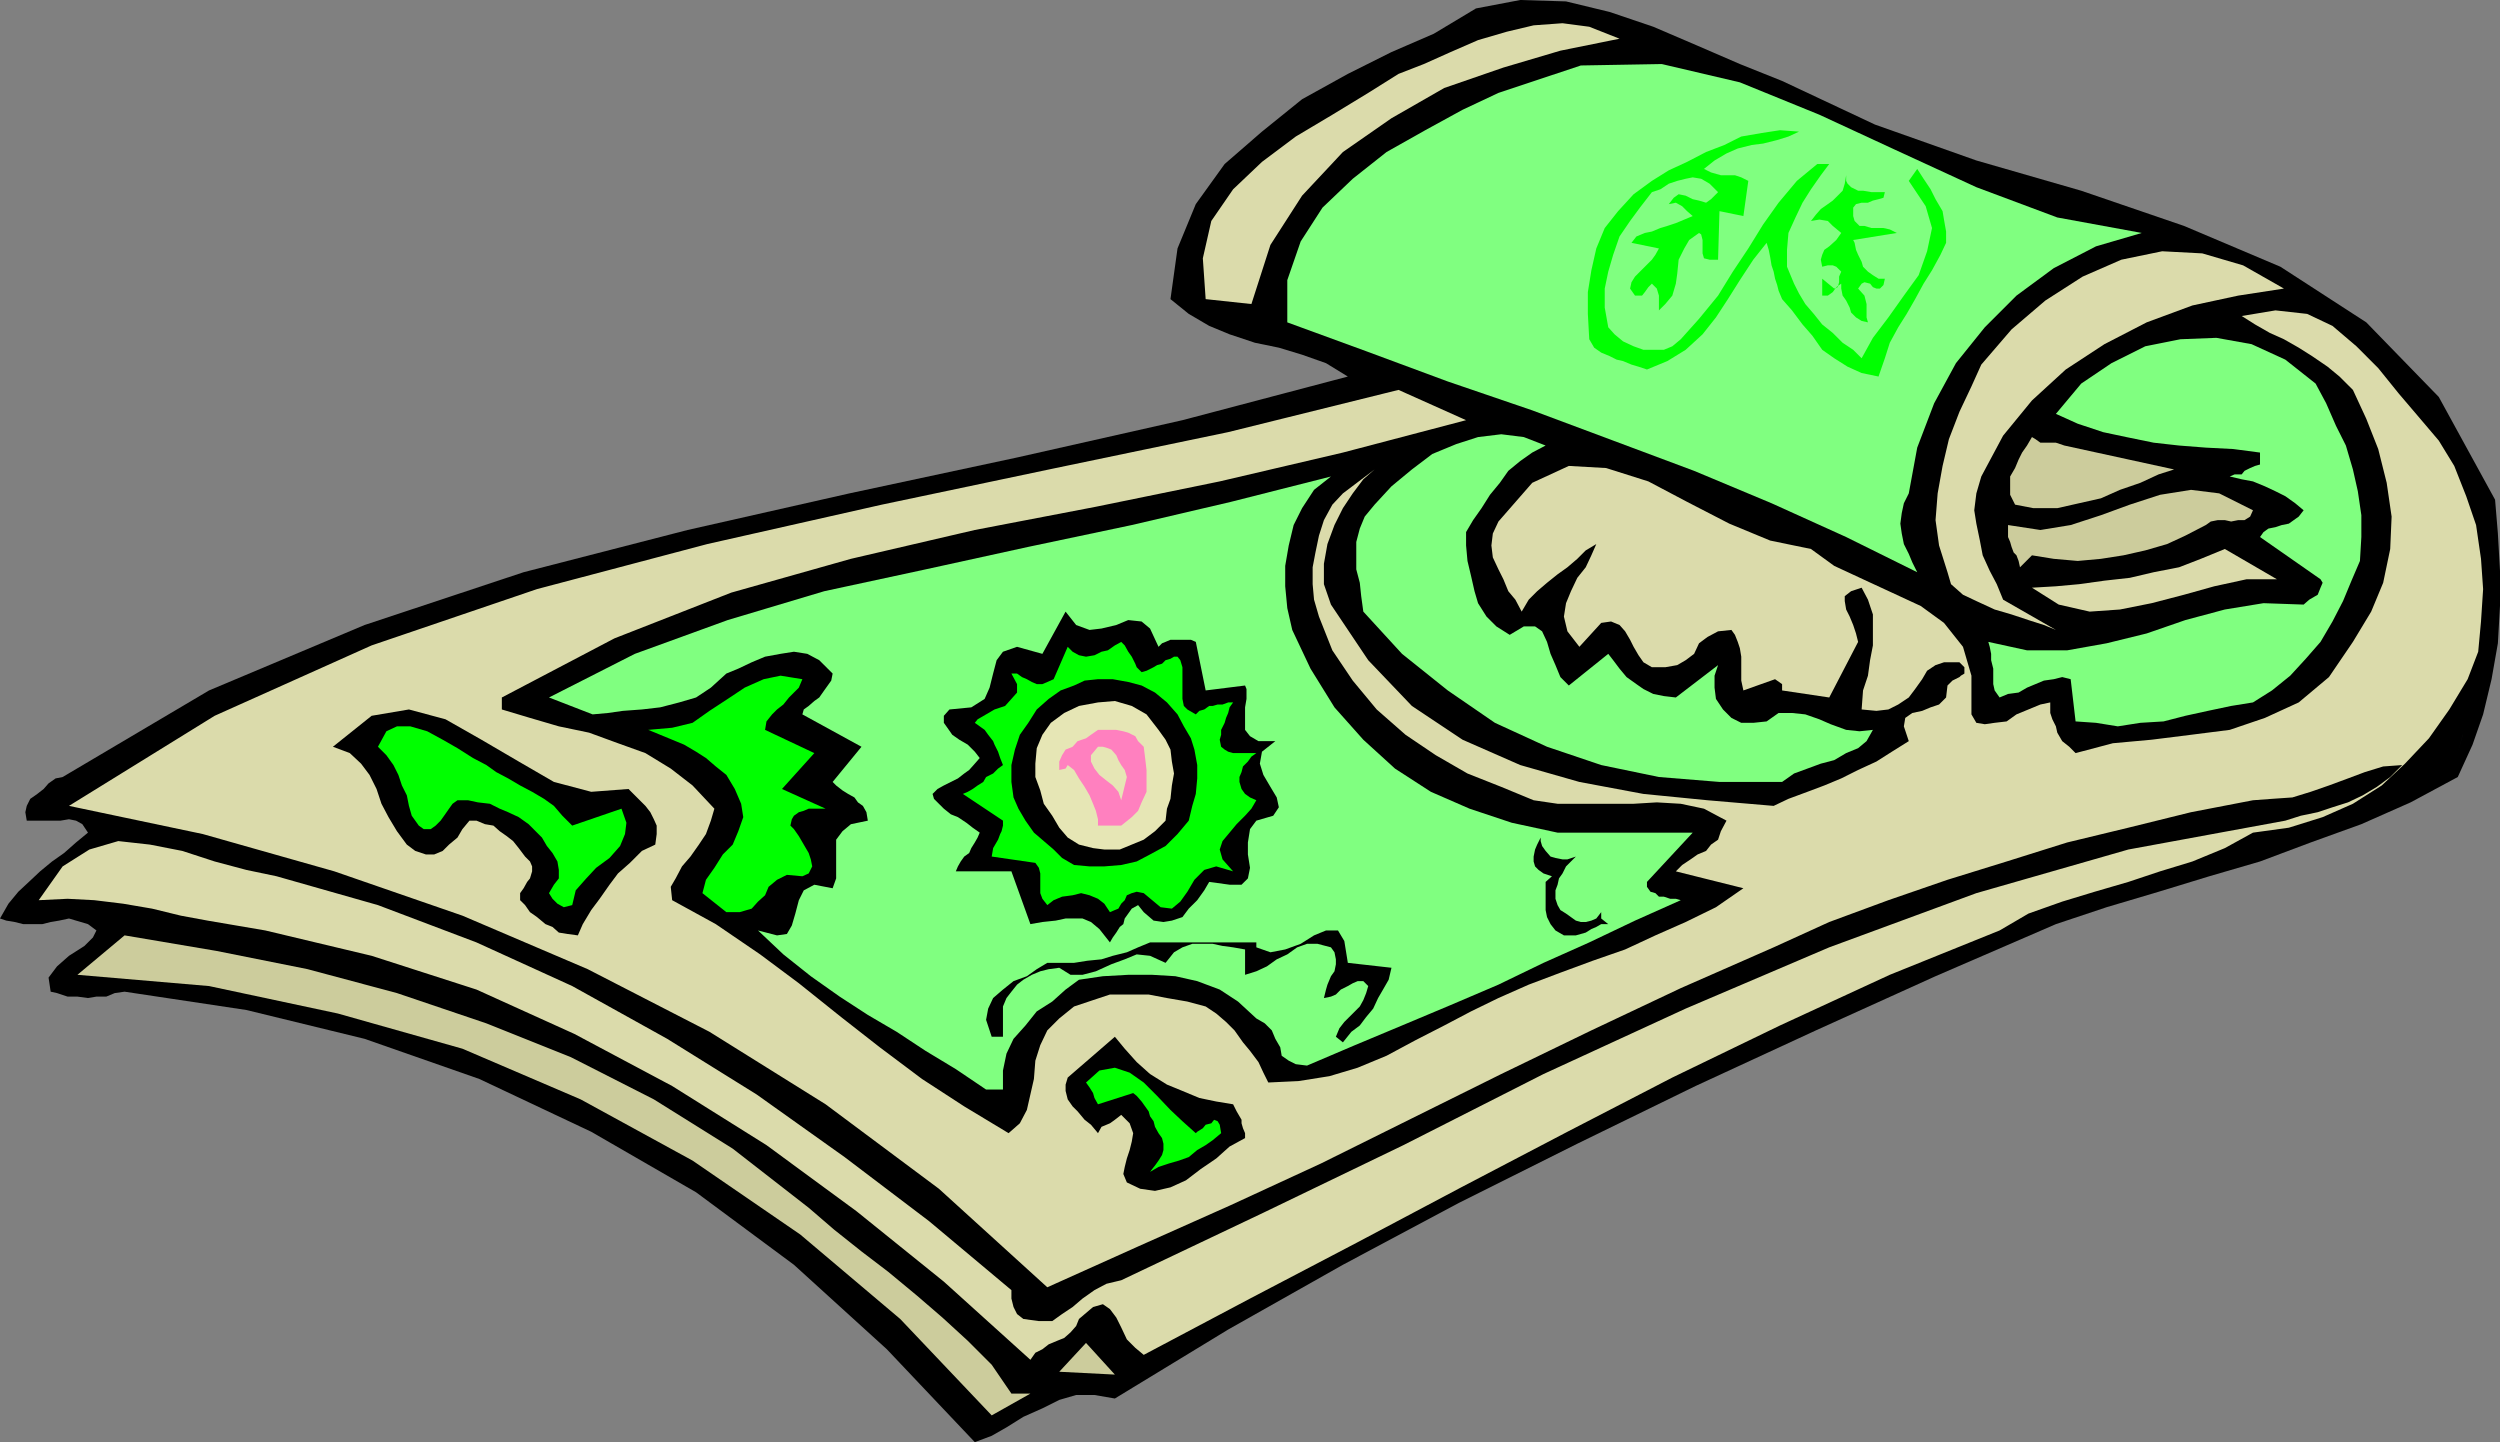 <svg xmlns="http://www.w3.org/2000/svg" width="355.199" height="204.898"><rect width="100%" height="100%" fill="#808080" stroke="none"/><path d="m253.2 11.5 13.198 6.2 14.403 5.1 14.898 4.298 14.602 5 13.699 5.8 12.2 7.903 10.3 10.597 8 14.602.398 4.8.301 5.298v5l-.3 5.3L354 96.5l-1.2 5-1.5 4.3-2.1 4.598-6.7 3.602-7 3.098-7.2 2.601-7.198 2.7-7.204 2.101-7.199 2.2-7.398 2.198-7.2 2.403L275 138.699l-17 7.7-17.102 7.902-16.796 8.199-16.801 8.398-16.5 8.801-16.301 9.2-16.102 9.8-2.898-.5h-2.602l-2.398.7-2.398 1.199-2.704 1.203-2.398 1.5-2.102 1.199-2.398.898L126 191.7l-13.2-12-13.902-10.3L84 160.8l-15.898-7.5-16.301-5.703L35 143.5l-17.3-2.602-1.4.2-1.198.5h-1.403l-1.199.203-1.5-.203H9.602l-1.5-.5-.903-.2-.3-2 1.203-1.597 1.699-1.5L12 134.398l1.2-1.199.5-1-1.2-.898-2.7-.801-1.402.3-1.199.2-1.199.3H3.3l-1.198-.3-1.204-.2-.898-.3 1.2-2.102 1.402-1.699 1.5-1.398 1.597-1.5 1.7-1.403 1.703-1.199 1.699-1.5 1.699-1.398-.8-1.203-.9-.5-1-.2-1.198.2H3.8l-.2-1.2.2-.898.5-1 1-.7.898-.702.7-.797 1-.703 1-.2 20.8-12.3L51.801 88.8l22.597-7.5 23.301-6 23-5.203L144.5 65l23.5-5.3 23.5-6.2-3.102-1.902-3.398-1.2-3.3-1-3.4-.699-3.6-1.199-2.9-1.2-2.902-1.702-2.597-2.098 1-7.2 2.597-6.3L174 23.3l5.3-4.6 5.7-4.602 6.5-3.598 6.2-3.102 6-2.597 6-3.602L216 0l6.5.2 6.2 1.5 6.198 2.1 6.301 2.7 6 2.598 6 2.402"/><path fill="#dbdbab" d="m230.102 5.5-8.403 1.7-8.097 2.398-8.403 2.902-7.5 4.3-6.898 4.798L185 27.8l-4.5 7-2.7 8.398-6.5-.699-.402-5.8 1.204-5.302 3.097-4.5L179.301 23l4.8-3.602 5.2-3.097 5.097-3.102L198.7 10.5l3.602-1.402 3.8-1.7L210 5.7l4.102-1.199 3.796-.902L222 3.3l3.8.5 4.302 1.699"/><path fill="#80ff80" d="M304.3 33.098 297.8 35l-6 3.098L286.5 42l-4.5 4.5-4.102 5.098-3.097 5.703-2.403 6.297-1.199 6.5-.699 1.402-.3 1.398-.2 1.5.2 1.403.3 1.5.7 1.398.5 1.2.698 1.402-10.097-5-10.602-4.801-11-4.602-11.5-4.3-11.5-4.297-12-4.102-11.597-4.3-11.204-4.098v-6l1.903-5.5 3.097-4.801 4.301-4.102 4.801-3.8 5.5-3.098 5.3-2.902 5.098-2.399 11.704-3.898 11.5-.203 11.097 2.601 11.301 4.602 10.8 5 11.5 5.297 11.5 4.3 12 2.2"/><path fill="#0f0" d="m255.602 18.7-1.5.698-1.602.5-2 .5-1.602.2-2 .5-1.597.703-1.7 1-1.5 1.199 1 .5 1.399.398h2l.898.301 1 .5-.699 5-3.398-.699-.2 6.898h-1.203l-.796-.199-.204-.699v-1.902l-.199-.797-.3-.203-1.399 1-.7 1.203-.8 1.597-.2 2-.198 1.403-.5 1.699-1 1.2-.903.898V42l-.3-1-.7-.7-.5.5-.5.7-.398.5h-1l-.7-1 .2-.902.5-.797.699-.703 1.7-1.7.5-.699.5-.898-3.9-.801.7-.902 1.2-.5 1-.2 1.198-.5 1-.3 1.204-.399 2.398-1-.8-.699-.7-.7-.898-.5-1 .2.699-.902.699-.5 1 .203 1 .5.898.199 1 .3.704-.5 1-1-1.204-1.202-1.199-.7-1.199-.199-1 .2-1.2.3-1.198.399-1.204.8-1.199.403L233 29.5l-1.398 1.898-1.5 2.2-.903 2.601-.699 2.399L228 41v2.7l.5 2.8.898 1 1.204 1 1.5.7 1.398.5h2.898l1.204-.5 1.199-1 2.597-2.9 2.704-3.3 2.097-3.402 2.2-3.297 2.101-3.403 2.2-3.097 2.6-3.102 2.9-2.398h1.698l-1.199 1.597-1.398 2-1.2 1.903-1 2.097-1 2.2-.203 2.402v2.398l1 2.403.704 1.398.898 1.5 1.2 1.399 1.198 1.5 1.5 1.203 1.403 1.398 1.5 1 1.199 1.2L266.102 48l2.199-2.902L270.5 42l2.102-2.902 1.199-3.399.699-3.3-.898-3.098-2.403-3.602L272.4 24l.902 1.398 1 1.5.699 1.403L276 30l.2 1.2.3 1.698V34.5l-.8 1.7-1.2 2.198-1.2 1.903-1.198 2.199-1.204 2.098L269.7 46.5l-1.199 2.2-.7 2.198-.902 2.602-2.398-.5-2-.902-1.898-1.2-1.704-1.199-1.398-2-1.398-1.601-1.5-2L253.2 42.5l-.5-1.2-.199-.8-.3-.902-.2-1-.3-.899-.2-1.199-.2-1-.3-1-1.898 2.398-1.903 2.903-1.7 2.699-1.7 2.598-1.902 2.402-2.398 2.2-2.602 1.6L234 52.5l-1.2-.402-1-.297-1.198-.5-.903-.203-1-.5-1.199-.5-1-.7-.7-1.199-.198-3.601V41.5l.5-3.102.699-3.097L228 32.398 229.898 30l2.204-2.402 2.597-1.899 2.403-1.5L239.699 23l2.7-1.402 2.601-1 2.398-1.2 2.903-.5 2.597-.398 2.704.2"/><path fill="#0f0" d="m267.8 27.3-.198.798-.704.203-.796.199-.704.3h-.898l-.8.2-.4.5v1.2l.2.698.7.7h.698l1 .3h1.704l.898.2 1 .5-6.2 1 .2.402.2 1 .3.7.5 1 .2.698.698.7.704.5.796.5h.903l-.2.902-.5.5h-.5l-.5-.2-.402-.5-.8-.202-.399.203-.5.699.898 1 .301 1.2v1.898l.2.703-.899-.203-.8-.5-.7-.7-.2-.699-.5-1-.5-.699-.198-1v-.7l-.704.5-.5.7-.699.5h-.8v-2.402L260.601 41l.5-.2.199-.702V39.3l.3-.703-.703-.7-.5-.199h-.699l-.8.2-.2-1 .2-.7.3-.699.7-.5 1-.902.703-1-1.204-1-.699-.7-1.199-.199-1.2.2.7-.899.7-.8 1-.7.698-.5.704-.7.699-.702.3-1 .2-1.2v.801l.199.399.5.5 1 .5h.7l1.198.203h1.903"/><path fill="#dbdbab" d="m324.5 41-6.5 1-6.5 1.398-6.5 2.403-6 3.097-5.5 3.602-4.8 4.398-4.098 5L281.5 67.7l-.7 2.399-.3 2.402.3 1.898.5 2.403.4 2.097 1 2.2 1 1.902.902 2.2 7.5 4.3-1.704-.7-2.199-.702-2.398-.797-2.403-.703-2.597-1.2-1.903-.898L277.2 83l-.5-1.7-1.199-3.8-.5-3.602.3-3.8.7-3.899.898-3.8 1.5-3.899 1.704-3.602 1.398-3.097 4.3-5 4.802-4.102 5.296-3.398 5.5-2.403L307.2 35.7l5.7.301 5.8 1.7L324.5 41"/><path fill="#dbdbab" d="m346.5 62.598 2.2 3.601 1.698 4.301 1.403 4.098.699 4.8.3 4.301-.3 4.602-.398 4.297-1.5 3.902-2.602 4.3-2.898 4.098-3.403 3.602-3.3 3.098-4.098 2.601-4.301 1.899-4.8 1.5-5.098.703-4 2.199-4.602 1.898-4.602 1.403-4.5 1.5-4.796 1.398-4.602 1.399-4.8 1.703-4.098 2.398L268.5 138.5l-15.602 7.2-15.296 7.398-14.903 7.703-15.097 7.898-14.903 7.899-15.097 7.902-15.102 8-1.2-1-1.198-1.2-.801-1.702-.7-1.399L157.7 186l-1-.7-1.398.4-2 1.698-.403 1-.796.903-.903.797-1 .402-1.199.5-.898.7-1 .5-.704 1-12.296-11.102-12.403-10-12.8-9.399-13.399-8.398-13.898-7.403-13.903-6.3-14.898-4.797-15.102-3.602-4.097-.699-4.102-.7-3.8-.702-4.098-1-4.102-.7-4.102-.5-3.796-.199-4.102.2 3.398-4.801 3.801-2.399 4.102-1.199 4.5.5 4.597.898 4.602 1.5 4.5 1.2 4.3.902 14.4 4.098 14 5.3 13.6 6.2 13.5 7.5 12.7 7.902 12.5 8.898 12 9.102 11.7 9.8v1.2l.3 1.2.5 1 .898.698 2.204.301h1.898l1.398-1 1.5-1 1.403-1.199 1.699-1.2 1.7-.902 2.1-.5 20.2-9.597 19.898-9.602 19.903-10.101L239.5 143.3l20.398-8.703 20.903-7.7 21.597-6.199 22.301-4.101 2.2-.7 2.402-.5 2.097-.699 2.204-.699 2.097-1 2-1.2 1.903-1.402 1.699-1.699-2.7.2-2.601.8-2.398.899-2.704 1-2.597.902-2.602.8-2.898.2-2.7.2-8.8 1.698-8.903 2.2-8.699 2.101-8.597 2.7-8.403 2.601-8.398 2.898-8.403 3.102-7.898 3.598-13.2 5.8-12.698 6-12.801 6.2-12.7 6.3-12.902 6.403-13 6-13 5.797-12.898 5.8-15.403-14-16.097-12-16.5-10.3-17.301-8.899-17.8-7.601-18.2-6.297-18.7-5.301-19-4 20.7-12.8 22.3-10 23.5-8 24.2-6.4 24.8-5.6 24.7-5.2 24.5-5.102 24.2-6 9.6 4.301-17.5 4.602-17.5 4.097L155.7 72l-17.2 3.3-17.602 4.098-17 4.801-16.597 6.5-16 8.399v1.703l4 1.199 4.097 1.2 4.301.898 4.102 1.5L91.699 107l3.602 2.2 3.097 2.398 3.102 3.3-.5 1.7-.7 1.902-1 1.5-1.198 1.7-1.204 1.398L96 124.8l-.7 1.2.2 1.898 6.2 3.403 6.3 4.297 5.5 4.101 6 4.801 5.5 4.3 6 4.5 6 3.9 6.3 3.8 1.598-1.402 1-1.899 1-4.398.204-2.602.699-2.199 1-2.102 1.699-1.699 2.102-1.699 2.699-.902 2.398-.797h5.5l2.602.5 2.898.5 2.602.699 1.5 1 1.398 1.2 1.2 1.198 1.203 1.7 1 1.203 1.199 1.597.699 1.5.7 1.403 4.3-.203 4.398-.7 4-1.199L197 150l4.102-2.2 4.097-2.1 3.801-2 3.898-1.9 4.301-1.902 4.5-1.699 4.602-1.699 4.597-1.602 4.301-2L239.5 131l4.3-2.102 3.9-2.699-9.598-2.398.898-.903 1.2-.8 1-.7 1.198-.5.704-.898 1-.7.398-1.202.8-1.5-3.198-1.7-3.301-.699-3.403-.199-3.296.2H221.3l-3.403-.5-4.597-1.9-4.801-1.902-4.5-2.597-4.3-2.903-4.098-3.597-3.403-4.102-2.898-4.3-1.903-4.801-.699-2.399L186.5 83v-2.402l.398-2.098.5-2.402.704-2.2L189.3 71.7l1.5-1.601 4.5-3.399-1.602 1.399-1.5 2L190.8 72.2l-1.2 2.399-1 2.703-.5 2.797V83l1 2.898 5.297 7.903 6.204 6.5 7.199 4.797 8.199 3.601 8.398 2.399 9.102 1.703 9.102.898 9.398.801 2.102-1 2.699-1 2.398-.902 2.403-1 2.398-1.2 2.602-1.199 2.199-1.398 2.398-1.5-.699-2.102.2-1.199 1-.7 1.402-.3 1.199-.5 1.199-.402 1-1 .2-1.7.698-.699 1-.5.204-.199.5-.3v-.9l-.704-.702H276.2l-1.2.402-1.2.8-.698 1.2-1 1.398-.903 1.2-1.5 1-1.398.703-1.7.199-2.101-.2.2-2.702.698-2.098.301-2.2.403-2.1v-4.4l-.704-2.1-.898-1.7-1.5.5-.898.7v.698l.199 1.2.5 1 .5 1.203.398 1.199.301 1.2-4.102 7.898-6.699-1v-.899l-1-.699-4.5 1.598-.3-1.399v-3.398l-.2-1.203-.3-.899-.399-1-.5-.699-1.898.2-1.5.8-1.204.898-.699 1.5-1.199.903-1.2.699-1.698.3h-1.903l-1.199-.702-.7-1-.698-1.2-.5-1-.704-1.199-.796-.898-1.204-.5-1.398.199-3.102 3.398L222.7 89.7l-.5-2.101.301-1.899.7-1.699.902-1.902 1.199-1.5.8-1.7.7-1.597-1.5.898-1.2 1.2-1.402 1.199-1.398 1-1.5 1.203L218.398 84l-1.199 1.2-1 1.698-.898-1.699-1-1.199-.7-1.7-.703-1.402-.796-1.699-.204-1.699.204-1.7.796-1.702 4.801-5.5 5.2-2.399 5.3.301 6 1.898 5.5 2.903 6 3.097 5.801 2.403L257.3 78l3.302 2.398 4.097 1.903 4.102 1.898 4.097 1.899L276.2 88.5l2.7 3.398L280.101 96v5.5l.699 1.2 1.199.198 1.398-.199 1.704-.199 1.398-1 1.7-.7 1.698-.702 1.403-.297v1.5l.3.898.5 1 .2.899.699 1.203 1 .797.898.902 5.301-1.402 5.5-.5 5.602-.7 5.5-.699 5-1.699 4.8-2.2 4.297-3.6 3.403-5 2.597-4.302 1.704-4.097 1-4.801.199-4.602-.7-4.8-1.203-4.797L336.2 59.5l-1.898-4.102-1.903-1.898-1.699-1.402-2.199-1.5-1.898-1.2L324.5 48.2l-2-.898-2.102-1.203-1.898-1.2 4.8-.8 4.5.5 3.598 1.703 3.403 2.898 3.097 3.102 2.903 3.597 2.898 3.403 2.801 3.297"/><path fill="#80ff80" d="m329 54.5 1.5 2.8 1.398 3.2 1.403 2.8 1 3.4.699 3.1.5 3.4v3.1l-.2 3.4-1.198 2.8-1.204 2.898-1.5 2.903-1.699 2.898-2.097 2.399L325.398 96l-2.597 2.098-2.7 1.703-3.101.5-3.3.699-3.2.7-3.102.8-3.296.2-3.204.5-3.097-.5-2.903-.2-.699-6-1.199-.3-1.2.3-1.402.2-2.398 1-1.2.698-1.5.2-1.198.5-.704-1-.199-.899V95l-.3-1.2v-.902l-.2-1-.199-.699 5.5 1.2h5.7l5.6-1L305 90l5.5-1.902 5.602-1.5 5.5-.899 5.699.2.8-.7 1.2-.699.398-1 .301-.7-.3-.5-8.598-6 .5-.702.699-.5 1-.2.898-.3 1-.2.7-.5.703-.5.699-.898-1.2-1-1.402-1-1.398-.7-1.5-.702-1.7-.7-1.601-.3-1.7-.399h-1.698 1.699l.699-.3h1l.398-.5.801-.399.7-.3.703-.2v-1.7l-3.801-.5-3.903-.202-3.796-.297-3.602-.403-3.898-.8-3.301-.7-3.602-1.199-3.097-1.398 3.597-4.301L300 51.598l4.8-2.399 5-1 5.098-.199 5 .898 4.801 2.2L329 54.5m-109.398 8.8-1.903 1L216 65.5l-1.7 1.398-1.198 1.7-1.403 1.703-1.199 1.898-1.2 1.7-1 1.699V77.5l.2 2.2.5 2.1.5 2.2.5 1.7 1.2 1.898L212.601 89l1.898 1.2 2-1.2h1.602l1 .7.699 1.5.5 1.698.7 1.602.7 1.7 1.198 1.198 5.602-4.5.7.903.902 1.199 1 1.2 1.398 1 1 .698 1.398.7 1.5.3 1.704.2 6-4.598-.5 1.5v1.7l.199 1.6 1 1.5L246 102l1.398.7h1.704l1.898-.2 1.7-1.2h1.902l1.898.2 2 .7 1.602.698 2.199.801 1.898.2 1.903-.2-.903 1.602-1.199 1-1.7.699-1.698 1-1.903.5-1.898.7-1.903.698-1.699 1.2h-8.898l-8.602-.7-8.199-1.699-7.7-2.601-7.402-3.399-6.699-4.601-6.5-5.2-5.5-6-.3-2.199-.2-1.898-.5-1.903V77l.5-1.902.7-1.7L195.3 71.7l2.398-2.601 2.903-2.399 2.899-2.2 3.398-1.402 3.102-1 3.3-.399 3.2.399 3.102 1.203"/><path fill="#cccc9c" d="m293.3 63.3 15.598 3.4-2.199.698-2.597 1.2-2.903 1L298.5 70.8l-3.102.699-3.097.7h-3.403l-2.597-.5-.7-1.4v-2.6l.7-1.2.5-1.2.5-1 .699-1 .7-1.202.5.3.698.5h2.204l1.199.403"/><path fill="#80ff80" d="m189.102 67.7-2.403 1.898L185 72.199l-1.2 2.399-.698 2.902-.5 2.898v2.903l.296 3.097.704 3.102 2.597 5.5 3.403 5.5 4.097 4.598 4.5 4.101 5.102 3.301 5.5 2.398 6 2 6.5 1.403H240.5l-6.5 7V126l.5.7.7.198.5.5h.698l.903.301h.8l.7.2-6.5 2.902-6.5 3.097-6.5 2.903-6.403 3.097-6.796 2.903-6.903 2.898-6.699 2.801-6.8 2.898-1.598-.199-1-.5-1-.699-.204-1.2-.699-1.202-.5-1.2-1-1-1.199-.699-2.602-2.398-2.597-1.703-3.2-1.2L167 138.7l-3.3-.199h-3.4l-3.6.2-3.4.5-1.902 1.398-1.898 1.703-2.2 1.398-1.6 2-1.7 1.899-1 2.101-.5 2.399v2.703h-2.398l-4.301-2.903-4.301-2.597-4.102-2.703-4.097-2.399-4-2.601-4.102-2.899-3.898-3.101-3.602-3.399 2.7.7 1.402-.2.699-1.199.5-1.7.5-1.902.7-1.398 1.5-.8 2.6.5.5-1.4v-5.5l.9-1.202 1.198-1 2.403-.5-.2-1.2-.5-.898-.703-.5-.5-.7-.898-.5-.8-.5-.9-.702-.5-.5 4.098-5L114 101.5l.2-.7.698-.5.801-.702.7-.5.703-1 1-1.399.199-1-1.903-1.898-1.699-.903-1.898-.3-1.903.3-2.199.403-1.898.797-1.903.902-1.699.7-2.199 2-2.102 1.398-2.398.703-2.7.699-2.6.3-2.7.2-2.102.3-2.199.2L78 99.098l12.2-6.2 13.198-4.8L117.102 84l14.398-3.102 14.602-3.199 14.699-3.101 14.097-3.297 14.204-3.602"/><path fill="#cccc9c" d="m320.102 72.5-.403.898-.8.5H318l-1 .2-.898-.2h-1l-1 .2-.704.5-2.898 1.5-2.602 1.203-3.097.898-3.102.7-3.199.5-3.3.3-3.4-.3-3.1-.5-1.7 1.699-.2-.899-.3-.8-.398-.399-.301-.8-.2-.7-.3-.7v-1.702l4.597.703 4.301-.703 4.301-1.399 4.102-1.5 4.296-1.398 4.403-.703 4 .5 4.8 2.402"/><path fill="#dbdbab" d="M323.5 82.3h-4.3l-4.598 1-4.301 1.2-4.602 1.2-4.5.898-4.3.3-4.399-1-3.8-2.398 3.402-.2 3.296-.3 3.602-.5 3.602-.402L306 81.3l3.602-.703 3.097-1.2L316.102 78l7.398 4.3"/><path d="m164.602 91.898.5-.5.5-.199.699-.3h2.898l.7.3 1.402 6.899 5.597-.7.204.5v1.403l-.204 1.199v3.2l.704.898 1.199.703h2.398l-1.898 1.5L179 108.5l.5 1.598 1 1.703.898 1.5.301 1.398-.8 1.2-2.399.699-.898 1.203-.301 1.898v1.7l.3 1.902-.3 1.5-.903.898H174.7l-2.898-.398-.7 1.199-1 1.398-1.203 1.2L168 130.3l-1.5.5-1.2.199-1.402-.2-1.398-1.202-.8-1-.9.5-.5.703-.5.699-.198.8-.5.4-.5.8-.5.7-.403.698-1.5-1.898-1.199-1-1.2-.5h-2.402l-1.398.3-1.898.2-1.704.3-2.699-7.5h-7.898l.3-.702.399-.7.5-.699.7-.5.3-.699.5-.8.398-.7.301-.7-1-.702-.898-.7-1.2-.8-1-.399-1-.8-.703-.7-.699-.699-.199-.7.7-.702.902-.5 2-1 .898-.7.7-.5.8-.898.7-.8-.7-.9-1-1-1.2-.702-1-.7-.698-1-.5-.699v-1l.796-.898 3.102-.3 1.898-1.2.704-1.6.5-2 .5-1.9.898-1.202 2-.7 3.602 1 3.296-6 1.5 1.903 1.903.699 1.699-.2 2.102-.5 1.699-.702 1.898.203 1.2 1 1.203 2.597"/><path fill="#0f0" d="m163.898 94.8.5-.3.704-.2.5-.5.699-.202.5-.297h.5l.398.5.301 1v4.5l.2 1 .5.5 1.198.699.5-.5.704-.2.699-.5h.5l.699-.202h.7l.8-.297h.7l-.5.699-.2.8-.3.7-.2.7-.5 1v.698l-.2.7.2 1 .5.402.5.3.7.2h3.3l-.7.5-.5.7-.698.698-.204.801-.296.7v.699l.296 1 .5.703.704.5.898.398-.7 1.2-.902 1-1.199 1.199-1 1.203-1 1.199-.398 1.2.398 1.398 1.5 1.703-2.398-.703-1.7.5L169.7 125l-1 1.7-1 1.398-1.199 1-1.602-.2-2.398-2-1-.199-.7.2-.698.3-.301.7-.5.5-.403.699-.5.203-.699.297-.8-1.2-.899-.699-1.2-.5-1.198-.3-1.204.3-1.5.2-1.199.5-.898.699-.7-.899-.3-.8v-2.801l-.2-.797-.5-.703-6.203-.899.204-1.199.699-1.2.3-.8.2-.402.199-.797v-.703l-5.7-3.797.7-.301.7-.402.698-.5.801-.5.403-.7 1-.5.699-.699.699-.5-.398-1-.301-.898-.5-1-.2-.5-.703-.903-.5-.699-1.398-1 .398-.5 1.204-.699 1.199-.7 1.5-.5.898-1 .801-.902V97.2l-.8-1.5h.8l.7.5.698.301.704.398.699.301h.8l.7-.3.898-.399 2-4.602.7.7.902.5 1 .203 1.199-.203 1-.5.898-.2 1-.699.903-.5.5.5.5.899.5.703.5 1 .199.5.7.699.698-.2 1-.5M114 96.5l-.5 1.2-1.398 1.398-.801 1-.903.703-.699.699-.8 1-.2 1.2 7 3.3-4.597 5.098 6.199 2.8h-2.403l-.699.301-.699.2-.7.5-.3.5-.2.902.5.5.7 1 1.398 2.398.301.899.2 1-.5 1-.899.402-2.2-.2-1.402.7-1.199 1-.5 1.2-1 .898-.898 1-1.7.5H103.2l-3.398-2.7.5-1.898 1.199-1.7 1.2-1.902 1.402-1.398.796-1.902.704-2-.301-1.899-.903-2.101-1.199-2-1.5-1.2-1.398-1.199-1.403-.898-1.699-1-1.699-.703-3.398-1.399 3.398-.3 2.898-.7 2.403-1.699 2.597-1.7 2.403-1.6 2.699-1.2 2.398-.5 3.102.5"/><path d="m167.3 101.5.9 1.7 1 1.698.5 1.602.402 2.2v1.898l-.204 2.203-.5 1.699-.5 2.098-1.597 1.902-1.7 1.7-2.203 1.198-1.898 1-2.2.5-2.402.2h-2.097l-2.2-.2-1.703-1-1.199-1.199-1.398-1.199-1.403-1.2-1.199-1.702-1-1.7-.699-1.597-.3-2.203v-2.399l.5-2.199.698-2.102 1.204-1.699 1.199-1.898L149 99.3l1.7-1.203 1.902-.7 1.5-.699L156 96.5h2.102l2.199.398 1.898.5 1.903 1 1.699 1.403 1.5 1.699"/><path fill="#e6e6b5" d="m164.602 103.7 1 1.398.699 1.402.199 1.7.3 1.698-.3 1.7-.2 1.902-.5 1.398-.198 1.7-1.5 1.5-1.602 1.203-3.398 1.398h-2.204l-1.597-.199-2-.5-1.602-1-1.199-1.402-1-1.7-1.2-1.699-.5-1.898-.698-1.903V108.5l.199-2.2.8-1.902 1.2-1.699 1.898-1.398 2.102-1 2.699-.5 2.398-.203 2.403.703 2.097 1.199 1.704 2.2"/><path d="m89.3 112.098.7.703 1.7 1.699.698.898.5 1 .403.903v1.199l-.2 1.5-1.902.898-1.699 1.7-1.7 1.5-1.198 1.601-1.403 2L84 129.301l-1.2 2-.698 1.597-1.5-.199-1.204-.199-.898-.8-1-.4-1.2-1-1-.702-.698-1-.704-.7v-1l.5-.699.5-.898.403-.5.3-1v-.703l-.3-.7-.7-.699-.902-1.199-.8-1-.899-.7-1-.702-.898-.797-1.204-.203-1.199-.5h-1l-1 1.203L65 119l-1.2 1-.902.898-1.199.5H60.5l-1.5-.5-1.2-.898-1.402-1.902-1.199-2-1-1.899-.699-2.101-1-2-1.2-1.598-1.6-1.5-2.4-.902 5.5-4.399 5.302-.898 5.199 1.398 5.097 2.899 5.301 3.101 5 2.899L84 112.5l5.3-.402"/><path fill="#0f0" d="m81.3 117.3 7-2.402.7 2-.2 1.602-.698 1.7-1.5 1.698-1.903 1.403-1.398 1.5-1.5 1.699-.5 2.098-1.2.3-.902-.5-.699-.699-.5-.8.7-1.2.698-.898v-1.203l-.199-1.2-.699-1.199-.8-1L77 119l-.7-.7-1.198-1.202-1.403-1-1.5-.7-1.199-.5-1.398-.699-1.704-.199-1.398-.3H65l-.7.5-.5.698-.698 1-.5.7-.704.703-.699.5h-1l-.699-.5-1-1.403-.398-1.398-.301-1.5-.7-1.402-.5-1.5-.703-1.399-1-1.398-1.199-1.203 1.2-2.2 1.5-.699H58.3l2.398.7 2.2 1.199L65 106.3l2.2 1.398 1.902 1 1.398 1 1.7.899 1.698 1 1.704.902 1.699 1 1.398 1 1.2 1.398 1.402 1.403"/><path fill="#ff80bf" d="m162.5 106.098.2 1.601.198 1.7v3.101l-.699 1.5-.5 1.2-.898.898-1.5 1.203H156v-.903l-.3-1.199-.4-1-.5-1.199-.698-1.2-.801-1.202-.7-1.2-.902-.699-.3.5-.899.2v-1.2l.398-.898.5-.801 1-.402.704-.797 1.199-.403.699-.5 1-.699h2.602l1 .2.699.199 1 .5.398.703.801.797"/><path fill="#fff" d="M349.898 104.398 349.2 107l.7-2.602"/><path fill="#e6e6b5" d="m160.102 110.398-.801 3.301-.403-1.199-.796-.902-.903-.7-1-.8-.699-.899-.5-1v-.898l1-1.203h.7l.698.203.5.199.704.8.296.7.403.7.5.698.3 1"/><path d="m223.898 121.7-1.398 1.398-.5 1-.5.703-.2.898-.3.801v1.2l.3.898.4.703.8.5 1.398 1 .704.199h.699l.8-.2.7-.3.699-.902v.902l1 .8h-1l-.7.4-.698.3-.801.5-.7.2-.703.198H222.2l-1.2-.698-.7-.898-.5-1-.198-1v-4l.898-.801-1.2-.402-.698-.5-.5-.5-.204-.7v-.699l.204-1 .296-.699.5-1v.5l.204.7.5.698.699.801.699.2 1 .199h.7l1.198-.399M191.5 136.8l6.2.7-.4 1.7-.8 1.398-.7 1.203-.698 1.5-1 1.199-.903 1.2-1.199.898-1.2 1.5-1-.797.5-1.203.7-.899 2.2-2.199.5-.902.402-1 .296-1-.699-.7h-.8l-.7.301-.699.399-1 .5-.7.703-.698.297-1 .203.296-1.203.204-.7.5-1.199.5-.699.199-1v-.7l-.2-1-.5-.702-1.902-.5h-1.5l-1.398.5-1.403 1-1.5.703-1.398 1-1.5.699-1.602.5v-3.602l-1.699-.3-1.5-.2-1.398-.3h-2.903l-1.398.5-1.2.703-1.198 1.5-2.204-1-1.898-.203-1.7.703-1.902.699-2.199 1-1.898.5h-1.7l-1.601-1-1.5.2-1.2.3-1.198.5-1.204.7-.898.698-.8 1-.7.903-.5 1.199v4.3h-1.602l-.796-2.402.296-1.597.704-1.5 1.398-1.203 1.5-1.2 1.898-.699 1.403-1 1.5-.898h3.8l1.899-.301 2-.2 1.602-.5 2-.5 1.597-.702 1.7-.7H178.5v.7l2 .703 2.102-.403 2.199-.8 1.898-1.2 1.7-.699h1.703l.898 1.5.5 3.102"/><path fill="#cccc9c" d="m114.898 171.598 3.602 3.101 3.898 3.102 3.801 2.898 4.102 3.399 3.597 3.101 3.602 3.301 3.398 3.398L143.7 198h2.7l-5.5 3.098-13-13.7-14.2-12-15.3-10.5-15.9-8.698-16.8-7.2-17.7-5-18.3-3.902L11 138.5l6.7-5.602 13 2.2 13 2.601 12.698 3.399 12.704 4.3 12 4.801 11.796 6 11.204 7 10.796 8.399"/><path d="m175.2 156.898.5 1 .698 1.2v.5l.204.703.296.699v.7l-2.199 1.198-1.898 1.7-2.2 1.5-2.101 1.601-2.2 1-2.198.5-2.102-.3-1.898-.899-.5-1.2.199-1 .3-1.202.399-1.2.3-1.199.2-1.199-.5-1.402-1.2-1.2-.902.7-.699.5-1.199.5-.5.902-1-1.2-.898-.702-1-1.2-.704-.699-.699-1-.3-1.199v-.902l.3-1 6.7-5.797L159.8 149l1.699 1.898 1.898 1.7 2.403 1.5 2.2.902 2.398 1 2.403.5 2.398.398"/><path fill="#0f0" d="m169.898 161 .204-.2.796-.5.403-.5.8-.202.399-.5.5.203.3.5.2 1.199-1.2 1-1 .7-1.198.698-1.204 1-1.398.5-1.398.403-1.5.5-1.204.699.301-.402.403-.5.5-.7.5-.8.199-.7v-.898l-.2-.8-.5-.7-.5-.902-.203-.797-.5-.703-.199-.7-1-1.398-.699-.8-.5-.4-5 1.598-.5-.898-.2-.7-.5-.8-.5-.7 1.9-1.702 2.198-.399 2.102.7 2 1.402 1.898 1.898 1.903 2 1.699 1.602 1.898 1.699"/><path fill="#cccc9c" d="m150.5 194.898 3.8-4.097 4.098 4.5zm0 0"/></svg>
